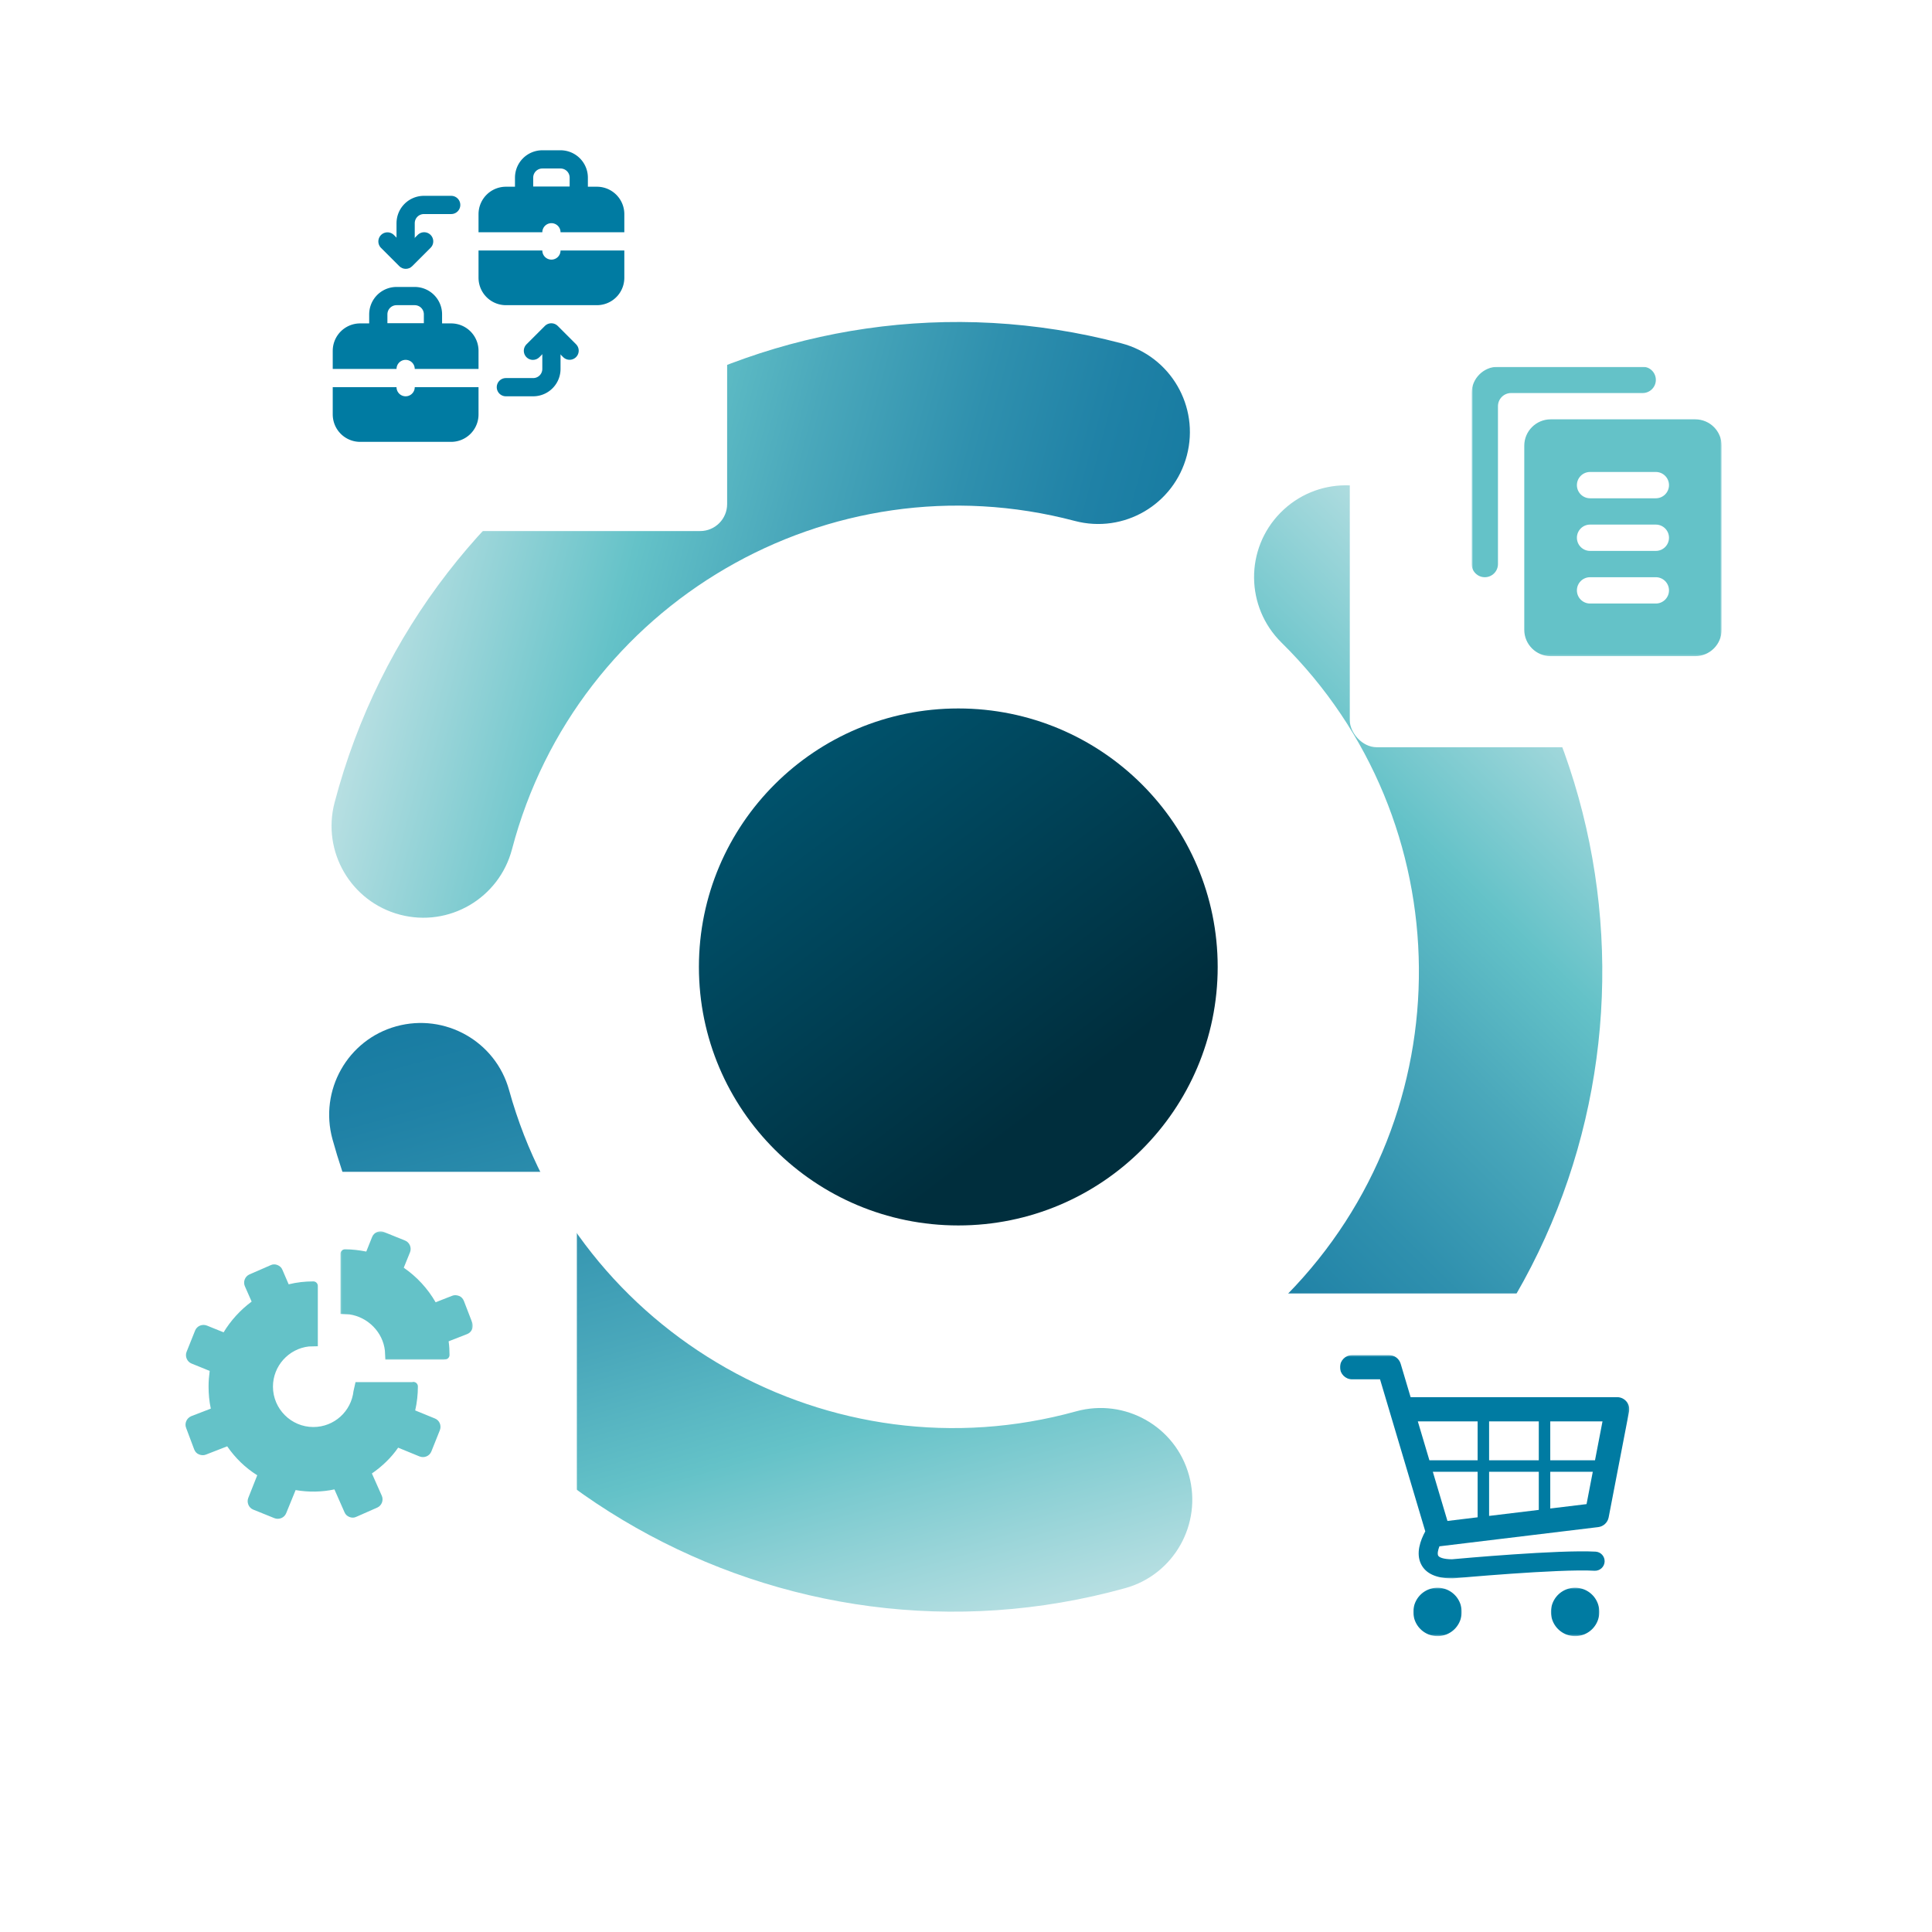 <svg width="1080" height="1080" viewBox="0 0 1080 1080" fill="none" xmlns="http://www.w3.org/2000/svg">
<rect width="1080" height="1080" fill="white"/>
<path d="M792.548 795.734C772.654 815.944 740.235 816.239 720.046 796.324C699.858 776.408 699.563 743.953 719.457 723.743C818.926 622.395 817.599 458.941 716.362 359.217C696.174 339.301 695.879 306.847 715.773 286.636C735.666 266.426 768.086 266.131 788.274 286.046C929.741 425.454 931.804 653.965 792.548 795.734Z" fill="url(#paint0_linear_183_1686)"/>
<path d="M185.861 636.852C178.346 609.56 194.261 581.236 221.523 573.712C248.784 566.189 277.078 582.121 284.593 609.413C322.465 746.313 464.669 826.86 601.568 788.946C628.83 781.423 657.123 797.355 664.638 824.647C672.154 851.938 656.239 880.262 628.977 887.786C437.702 940.894 238.911 828.335 185.861 636.852Z" fill="url(#paint1_linear_183_1686)"/>
<path d="M626.913 191.927C654.323 199.156 670.68 227.185 663.459 254.624C656.238 282.063 628.24 298.438 600.831 291.21C463.49 254.919 322.317 337.236 286.214 474.726C278.993 502.166 250.995 518.54 223.585 511.312C196.176 504.083 179.819 476.054 187.04 448.615C237.585 256.394 434.902 141.327 626.913 191.927Z" fill="url(#paint2_linear_183_1686)"/>
<path d="M535.696 685.032C615.777 685.032 680.696 620.337 680.696 540.532C680.696 460.727 615.777 396.032 535.696 396.032C455.615 396.032 390.696 460.727 390.696 540.532C390.696 620.337 455.615 685.032 535.696 685.032Z" fill="url(#paint3_linear_183_1686)"/>
<g filter="url(#filter0_d_183_1686)">
<rect x="130" y="44" width="276.472" height="243.818" rx="15.071" fill="white"/>
</g>
<g filter="url(#filter1_d_183_1686)">
<rect x="754.542" y="164.85" width="276.472" height="243.818" rx="15.071" fill="white"/>
</g>
<g filter="url(#filter2_d_183_1686)">
<rect x="46" y="646" width="276.472" height="243.818" rx="15.071" fill="white"/>
</g>
<g filter="url(#filter3_d_183_1686)">
<rect x="692" y="714" width="276.472" height="243.818" rx="15.071" fill="white"/>
</g>
<g clip-path="url(#clip0_183_1686)">
<path d="M104.047 798.216L108.563 810.258C109.064 811.512 109.941 812.515 111.196 813.017C112.45 813.519 113.83 813.644 115.084 813.142L126.999 808.502C131.513 815.023 137.157 820.543 143.804 824.682L138.788 837.35C137.784 839.859 139.038 842.869 141.547 843.873L153.336 848.639C153.963 848.89 154.59 849.015 155.217 849.015C155.844 849.015 156.597 848.89 157.224 848.639C158.478 848.137 159.481 847.134 159.983 845.879L165.25 832.96C172.399 834.214 179.924 834.089 186.947 832.584L192.591 845.377C193.093 846.632 194.096 847.51 195.35 848.012C196.605 848.513 197.984 848.513 199.238 847.886L210.902 842.744C213.41 841.615 214.539 838.605 213.41 836.096L207.892 823.678C213.535 819.79 218.677 814.898 222.566 809.254L234.48 814.146C235.734 814.648 237.114 814.648 238.368 814.146C239.622 813.644 240.626 812.641 241.127 811.386L245.893 799.47C246.896 796.837 245.642 793.952 243.134 792.948L232.097 788.433C233.101 784.043 233.602 779.527 233.602 775.012C233.602 773.632 232.474 772.503 231.094 772.503C230.843 772.503 230.717 772.503 230.467 772.629C230.342 772.629 230.342 772.629 230.216 772.629H198.737L197.608 777.646C196.353 788.934 186.822 797.715 175.158 797.715C162.742 797.715 152.584 787.555 152.584 775.138C152.584 763.598 161.363 753.94 172.65 752.685L177.667 752.56V718.82C177.667 717.44 176.538 716.311 175.158 716.311C170.518 716.311 165.877 716.813 161.363 717.941L157.851 709.789C157.349 708.534 156.346 707.656 155.092 707.155C153.838 706.653 152.458 706.653 151.204 707.281L139.415 712.423C136.906 713.552 135.777 716.562 136.906 719.07L140.669 727.6C134.398 732.241 129.005 738.136 124.991 744.784L115.711 741.02C114.457 740.519 113.077 740.519 111.823 741.02C110.569 741.523 109.566 742.526 109.064 743.78L104.298 755.696C103.295 758.205 104.549 761.215 107.057 762.218L117.216 766.357C116.84 769.242 116.589 772.127 116.589 775.012C116.589 779.151 116.965 783.416 117.843 787.43L106.806 791.694C104.298 792.823 103.044 795.708 104.047 798.216Z" fill="#64C2C8"/>
<mask id="mask0_183_1686" style="mask-type:luminance" maskUnits="userSpaceOnUse" x="190" y="688" width="75" height="73">
<path d="M190.2 688.215H264.4V760.2H190.2V688.215Z" fill="white"/>
</mask>
<g mask="url(#mask0_183_1686)">
<path d="M215.166 755.069L215.416 760.086H247.899C248.15 760.086 248.276 760.086 248.526 759.96C248.652 759.96 248.652 759.96 248.777 759.96C250.157 759.96 251.286 758.831 251.286 757.452C251.286 754.943 251.16 752.309 250.784 749.801L261.068 745.787C263.702 744.784 264.956 741.899 263.953 739.265L259.312 727.224C258.811 725.969 257.933 724.966 256.679 724.464C255.424 723.963 254.045 723.837 252.791 724.338L243.51 727.976C239.12 720.325 232.975 713.677 225.701 708.66L229.212 700.006C230.216 697.497 228.962 694.487 226.453 693.483L214.664 688.717C213.41 688.215 212.03 688.215 210.776 688.717C209.522 689.219 208.519 690.222 208.017 691.476L204.756 699.629C200.869 698.877 196.855 698.375 192.842 698.375C191.462 698.375 190.333 699.504 190.333 700.884V734.499L195.35 734.749C205.634 736.255 214.037 744.658 215.166 755.069Z" fill="#64C2C8"/>
</g>
</g>
<g clip-path="url(#clip1_183_1686)">
<mask id="mask1_183_1686" style="mask-type:luminance" maskUnits="userSpaceOnUse" x="749" y="757" width="162" height="126">
<path d="M749 757.504H910.8V882.4H749V757.504Z" fill="white"/>
</mask>
<g mask="url(#mask1_183_1686)">
<path d="M909.221 783.482C907.937 781.925 906.024 781.022 904.003 781.022H788.54L782.983 762.346C782.128 759.475 779.491 757.507 776.497 757.507H755.838C752.101 757.507 749.07 760.539 749.07 764.278C749.07 768.017 752.101 771.047 755.838 771.047H771.449L796.741 856.032C794 861.06 791.399 868.26 794.348 874.289C796.959 879.628 802.857 882.336 811.878 882.336C812.041 882.336 812.205 882.33 812.368 882.314C812.955 882.26 871.255 876.913 891.357 878.052C894.288 878.209 896.827 875.964 896.993 873.017C897.16 870.07 894.905 867.545 891.959 867.382C871.55 866.229 816.437 871.207 811.641 871.647C806.695 871.614 804.405 870.526 803.947 869.595C803.437 868.557 803.8 866.596 804.658 864.376C804.802 864.368 804.944 864.367 805.091 864.349L893.417 853.66C896.337 853.306 898.694 851.107 899.249 848.221L910.648 789.076C911.03 787.09 910.507 785.039 909.221 783.482ZM860.195 816.321H832.415V794.562H860.195V816.321ZM800.955 822.735H826.004V848.179L809.134 850.222L800.955 822.735ZM832.415 822.735H860.195V844.042L832.415 847.403V822.735ZM891.616 816.321H866.606V794.562H895.809L891.616 816.321ZM826.004 794.562V816.321H799.046L792.57 794.562H826.004ZM866.606 843.265V822.735H890.379L886.895 840.809L866.606 843.265Z" fill="#007BA2"/>
</g>
<mask id="mask2_183_1686" style="mask-type:luminance" maskUnits="userSpaceOnUse" x="790" y="887" width="28" height="28">
<path d="M790 887.4H817.2V914.554H790V887.4Z" fill="white"/>
</mask>
<g mask="url(#mask2_183_1686)">
<path d="M817.099 901.081C817.099 901.302 817.094 901.523 817.083 901.745C817.072 901.966 817.055 902.187 817.034 902.407C817.012 902.627 816.985 902.847 816.953 903.066C816.92 903.284 816.883 903.503 816.839 903.72C816.796 903.937 816.748 904.153 816.694 904.368C816.641 904.582 816.581 904.796 816.517 905.008C816.453 905.22 816.384 905.43 816.309 905.638C816.234 905.846 816.155 906.053 816.07 906.257C815.985 906.462 815.895 906.664 815.801 906.864C815.706 907.064 815.607 907.263 815.502 907.457C815.398 907.652 815.289 907.845 815.176 908.035C815.062 908.225 814.944 908.412 814.82 908.596C814.698 908.78 814.57 908.961 814.438 909.139C814.306 909.316 814.17 909.491 814.03 909.663C813.89 909.834 813.745 910.001 813.597 910.165C813.448 910.329 813.295 910.489 813.139 910.646C812.982 910.802 812.822 910.955 812.658 911.103C812.494 911.252 812.326 911.397 812.155 911.538C811.984 911.677 811.81 911.814 811.633 911.945C811.455 912.077 811.274 912.205 811.09 912.328C810.906 912.451 810.719 912.57 810.529 912.683C810.339 912.797 810.147 912.906 809.951 913.01C809.756 913.115 809.558 913.214 809.358 913.309C809.158 913.403 808.956 913.493 808.752 913.578C808.548 913.663 808.341 913.742 808.133 913.817C807.925 913.891 807.715 913.961 807.503 914.025C807.291 914.089 807.078 914.148 806.863 914.202C806.648 914.256 806.433 914.305 806.216 914.348C805.998 914.391 805.78 914.429 805.562 914.461C805.343 914.494 805.123 914.521 804.903 914.542C804.683 914.564 804.462 914.58 804.241 914.591C804.02 914.602 803.799 914.608 803.578 914.608C803.356 914.608 803.135 914.602 802.914 914.591C802.693 914.58 802.473 914.564 802.252 914.542C802.032 914.521 801.812 914.494 801.594 914.461C801.375 914.429 801.157 914.391 800.94 914.348C800.723 914.305 800.507 914.256 800.292 914.202C800.077 914.148 799.864 914.089 799.652 914.025C799.441 913.961 799.23 913.891 799.023 913.817C798.814 913.742 798.608 913.663 798.403 913.578C798.198 913.493 797.997 913.403 797.797 913.309C797.597 913.214 797.399 913.115 797.204 913.01C797.008 912.906 796.816 912.797 796.626 912.683C796.437 912.57 796.249 912.451 796.066 912.328C795.881 912.205 795.701 912.077 795.523 911.945C795.345 911.814 795.171 911.677 795 911.538C794.829 911.397 794.661 911.252 794.497 911.103C794.333 910.955 794.173 910.802 794.016 910.646C793.86 910.489 793.708 910.329 793.558 910.165C793.41 910.001 793.266 909.834 793.126 909.663C792.985 909.491 792.849 909.316 792.717 909.139C792.585 908.961 792.458 908.78 792.335 908.596C792.212 908.412 792.094 908.225 791.98 908.035C791.866 907.845 791.757 907.652 791.653 907.457C791.548 907.263 791.449 907.064 791.355 906.864C791.26 906.664 791.17 906.462 791.085 906.257C791.001 906.053 790.921 905.846 790.847 905.638C790.772 905.43 790.702 905.22 790.638 905.008C790.574 904.796 790.515 904.582 790.462 904.368C790.408 904.153 790.359 903.937 790.316 903.72C790.273 903.503 790.235 903.284 790.202 903.066C790.17 902.847 790.143 902.627 790.121 902.407C790.1 902.187 790.083 901.966 790.073 901.745C790.062 901.523 790.056 901.302 790.056 901.081C790.056 900.859 790.062 900.638 790.073 900.417C790.083 900.196 790.1 899.976 790.121 899.755C790.143 899.535 790.17 899.315 790.202 899.096C790.235 898.877 790.273 898.659 790.316 898.442C790.359 898.225 790.408 898.009 790.462 897.795C790.515 897.58 790.574 897.366 790.638 897.155C790.702 896.943 790.772 896.733 790.847 896.524C790.921 896.316 791.001 896.109 791.085 895.905C791.17 895.7 791.26 895.498 791.355 895.298C791.449 895.098 791.548 894.9 791.653 894.705C791.757 894.509 791.866 894.317 791.98 894.127C792.094 893.937 792.212 893.75 792.335 893.566C792.458 893.382 792.585 893.201 792.717 893.023C792.849 892.845 792.985 892.671 793.126 892.5C793.266 892.329 793.41 892.161 793.558 891.997C793.708 891.833 793.86 891.673 794.016 891.516C794.173 891.359 794.333 891.207 794.497 891.059C794.661 890.91 794.829 890.766 795 890.625C795.171 890.484 795.345 890.348 795.523 890.216C795.701 890.084 795.881 889.957 796.066 889.834C796.249 889.711 796.437 889.593 796.626 889.479C796.816 889.365 797.008 889.256 797.204 889.152C797.399 889.047 797.597 888.948 797.797 888.853C797.997 888.759 798.199 888.669 798.403 888.584C798.608 888.499 798.814 888.42 799.023 888.345C799.23 888.27 799.441 888.201 799.652 888.137C799.864 888.073 800.077 888.013 800.292 887.96C800.507 887.906 800.723 887.858 800.94 887.814C801.157 887.771 801.375 887.734 801.594 887.701C801.812 887.668 802.032 887.641 802.252 887.62C802.473 887.598 802.693 887.581 802.914 887.571C803.135 887.56 803.356 887.555 803.578 887.555C803.799 887.555 804.02 887.56 804.241 887.571C804.462 887.581 804.683 887.598 804.903 887.62C805.123 887.641 805.343 887.668 805.562 887.701C805.78 887.734 805.998 887.771 806.216 887.814C806.433 887.858 806.648 887.906 806.863 887.96C807.078 888.013 807.291 888.073 807.503 888.137C807.715 888.201 807.925 888.27 808.133 888.345C808.341 888.42 808.548 888.499 808.752 888.584C808.957 888.669 809.158 888.759 809.358 888.853C809.558 888.948 809.756 889.047 809.951 889.152C810.147 889.256 810.339 889.365 810.529 889.479C810.719 889.593 810.906 889.711 811.09 889.834C811.274 889.957 811.455 890.084 811.633 890.216C811.81 890.348 811.984 890.484 812.155 890.625C812.326 890.766 812.494 890.91 812.658 891.059C812.822 891.207 812.982 891.359 813.139 891.516C813.295 891.673 813.448 891.833 813.597 891.997C813.745 892.161 813.89 892.329 814.03 892.5C814.17 892.671 814.306 892.845 814.438 893.023C814.57 893.201 814.698 893.382 814.82 893.566C814.944 893.75 815.062 893.937 815.176 894.127C815.289 894.317 815.398 894.509 815.502 894.705C815.607 894.9 815.706 895.098 815.801 895.298C815.895 895.498 815.985 895.7 816.07 895.905C816.155 896.109 816.234 896.316 816.309 896.524C816.384 896.733 816.453 896.943 816.517 897.155C816.581 897.366 816.641 897.58 816.694 897.795C816.748 898.009 816.796 898.225 816.839 898.442C816.883 898.659 816.92 898.877 816.953 899.096C816.985 899.315 817.012 899.535 817.034 899.755C817.055 899.976 817.072 900.196 817.083 900.417C817.094 900.638 817.099 900.859 817.099 901.081Z" fill="#007BA2"/>
</g>
<mask id="mask3_183_1686" style="mask-type:luminance" maskUnits="userSpaceOnUse" x="866" y="887" width="29" height="28">
<path d="M866.8 887.4H894.2V914.554H866.8V887.4Z" fill="white"/>
</mask>
<g mask="url(#mask3_183_1686)">
<path d="M894.029 901.081C894.029 901.302 894.024 901.523 894.013 901.745C894.003 901.966 893.986 902.187 893.964 902.407C893.943 902.627 893.916 902.847 893.883 903.066C893.85 903.284 893.813 903.503 893.77 903.72C893.726 903.937 893.678 904.153 893.625 904.368C893.571 904.582 893.511 904.796 893.447 905.008C893.383 905.22 893.314 905.43 893.239 905.638C893.164 905.846 893.085 906.053 893 906.257C892.915 906.462 892.826 906.664 892.732 906.864C892.637 907.064 892.537 907.263 892.433 907.457C892.329 907.652 892.22 907.845 892.106 908.035C891.992 908.225 891.874 908.412 891.75 908.596C891.628 908.78 891.5 908.961 891.368 909.139C891.237 909.316 891.1 909.491 890.961 909.663C890.82 909.834 890.675 910.001 890.527 910.165C890.379 910.329 890.225 910.489 890.069 910.646C889.913 910.802 889.753 910.955 889.589 911.103C889.425 911.252 889.257 911.397 889.086 911.538C888.915 911.677 888.74 911.814 888.563 911.945C888.385 912.077 888.204 912.205 888.02 912.328C887.836 912.451 887.65 912.57 887.46 912.683C887.27 912.797 887.077 912.906 886.882 913.01C886.687 913.115 886.489 913.214 886.289 913.309C886.089 913.403 885.887 913.493 885.682 913.578C885.478 913.663 885.271 913.742 885.064 913.817C884.855 913.891 884.645 913.961 884.433 914.025C884.221 914.089 884.008 914.148 883.793 914.202C883.579 914.256 883.363 914.305 883.146 914.348C882.929 914.391 882.711 914.429 882.492 914.461C882.273 914.494 882.054 914.521 881.833 914.542C881.613 914.564 881.393 914.58 881.171 914.591C880.95 914.602 880.729 914.608 880.508 914.608C880.287 914.608 880.065 914.602 879.845 914.591C879.624 914.58 879.403 914.564 879.182 914.542C878.962 914.521 878.743 914.494 878.524 914.461C878.305 914.429 878.087 914.391 877.87 914.348C877.653 914.305 877.437 914.256 877.222 914.202C877.008 914.148 876.795 914.089 876.583 914.025C876.371 913.961 876.161 913.891 875.953 913.817C875.744 913.742 875.538 913.663 875.333 913.578C875.129 913.493 874.927 913.403 874.727 913.309C874.527 913.214 874.329 913.115 874.134 913.01C873.939 912.906 873.746 912.797 873.557 912.683C873.367 912.57 873.18 912.451 872.996 912.328C872.812 912.205 872.631 912.077 872.454 911.945C872.275 911.814 872.101 911.677 871.93 911.538C871.759 911.397 871.592 911.252 871.428 911.103C871.264 910.955 871.104 910.802 870.946 910.646C870.79 910.489 870.638 910.329 870.489 910.165C870.341 910.001 870.196 909.834 870.056 909.663C869.915 909.491 869.779 909.316 869.647 909.139C869.515 908.961 869.388 908.78 869.265 908.596C869.143 908.412 869.024 908.225 868.911 908.035C868.796 907.845 868.687 907.652 868.583 907.457C868.479 907.263 868.379 907.064 868.285 906.864C868.19 906.664 868.1 906.462 868.016 906.257C867.931 906.053 867.851 905.846 867.777 905.638C867.703 905.43 867.633 905.22 867.568 905.008C867.504 904.796 867.446 904.582 867.392 904.368C867.338 904.153 867.289 903.937 867.246 903.72C867.204 903.503 867.165 903.284 867.133 903.066C867.1 902.847 867.073 902.627 867.052 902.407C867.03 902.187 867.014 901.966 867.003 901.745C866.992 901.523 866.986 901.302 866.986 901.081C866.986 900.859 866.992 900.638 867.003 900.417C867.014 900.196 867.03 899.976 867.052 899.755C867.073 899.535 867.1 899.315 867.133 899.096C867.165 898.877 867.204 898.659 867.246 898.442C867.289 898.225 867.338 898.009 867.392 897.795C867.446 897.58 867.504 897.366 867.568 897.155C867.633 896.943 867.703 896.733 867.777 896.524C867.851 896.316 867.931 896.109 868.016 895.905C868.1 895.7 868.19 895.498 868.285 895.298C868.379 895.098 868.479 894.9 868.583 894.705C868.687 894.509 868.796 894.317 868.911 894.127C869.024 893.937 869.143 893.75 869.265 893.566C869.388 893.382 869.515 893.201 869.647 893.023C869.779 892.845 869.915 892.671 870.056 892.5C870.196 892.329 870.341 892.161 870.489 891.997C870.638 891.833 870.79 891.673 870.946 891.516C871.104 891.359 871.264 891.207 871.428 891.059C871.592 890.91 871.759 890.766 871.93 890.625C872.101 890.484 872.275 890.348 872.454 890.216C872.631 890.084 872.812 889.957 872.996 889.834C873.18 889.711 873.367 889.593 873.557 889.479C873.746 889.365 873.939 889.256 874.134 889.152C874.329 889.047 874.527 888.948 874.727 888.853C874.927 888.759 875.129 888.669 875.333 888.584C875.538 888.499 875.744 888.42 875.953 888.345C876.161 888.27 876.371 888.201 876.583 888.137C876.795 888.073 877.008 888.013 877.222 887.96C877.437 887.906 877.653 887.858 877.87 887.814C878.087 887.771 878.305 887.734 878.524 887.701C878.743 887.668 878.962 887.641 879.182 887.62C879.403 887.598 879.624 887.581 879.845 887.571C880.065 887.56 880.287 887.555 880.508 887.555C880.729 887.555 880.95 887.56 881.171 887.571C881.393 887.581 881.613 887.598 881.833 887.62C882.054 887.641 882.273 887.668 882.492 887.701C882.711 887.734 882.929 887.771 883.146 887.814C883.363 887.858 883.579 887.906 883.793 887.96C884.008 888.013 884.221 888.073 884.433 888.137C884.645 888.201 884.855 888.27 885.063 888.345C885.271 888.42 885.478 888.499 885.682 888.584C885.887 888.669 886.089 888.759 886.289 888.853C886.489 888.948 886.687 889.047 886.882 889.152C887.077 889.256 887.27 889.365 887.46 889.479C887.65 889.593 887.836 889.711 888.02 889.834C888.204 889.957 888.385 890.084 888.563 890.216C888.74 890.348 888.915 890.484 889.086 890.625C889.257 890.766 889.425 890.91 889.589 891.059C889.753 891.207 889.913 891.359 890.069 891.516C890.225 891.673 890.379 891.833 890.527 891.997C890.675 892.161 890.82 892.329 890.961 892.5C891.1 892.671 891.237 892.845 891.368 893.023C891.5 893.201 891.628 893.382 891.75 893.566C891.874 893.75 891.992 893.937 892.106 894.127C892.22 894.317 892.329 894.509 892.433 894.705C892.537 894.9 892.637 895.098 892.732 895.298C892.826 895.498 892.915 895.7 893 895.905C893.085 896.109 893.164 896.316 893.239 896.524C893.314 896.733 893.383 896.943 893.447 897.155C893.511 897.366 893.571 897.58 893.625 897.795C893.678 898.009 893.726 898.225 893.77 898.442C893.813 898.659 893.85 898.877 893.883 899.096C893.916 899.315 893.943 899.535 893.964 899.755C893.986 899.976 894.003 900.196 894.013 900.417C894.024 900.638 894.029 900.859 894.029 901.081Z" fill="#007BA2"/>
</g>
</g>
<g clip-path="url(#clip2_183_1686)">
<mask id="mask4_183_1686" style="mask-type:luminance" maskUnits="userSpaceOnUse" x="822" y="205" width="141" height="162">
<path d="M822.65 205H962.408V366.793H822.65V205Z" fill="white"/>
</mask>
<g mask="url(#mask4_183_1686)">
<path d="M837.37 205C829.279 205 822.661 211.619 822.661 219.708V315.313C822.661 319.373 825.955 322.667 830.015 322.667C834.074 322.667 837.37 319.373 837.37 315.313V227.063C837.37 223.003 840.665 219.708 844.724 219.708H918.271C922.33 219.708 925.625 216.414 925.625 212.354C925.625 208.294 922.33 205 918.271 205H837.37ZM866.788 234.417C858.698 234.417 852.079 241.036 852.079 249.125V352.084C852.079 360.174 858.698 366.793 866.788 366.793H947.689C955.779 366.793 962.398 360.174 962.398 352.084V249.125C962.398 240.999 955.816 234.417 947.689 234.417H866.788ZM888.852 263.834H925.625C929.685 263.834 932.98 267.128 932.98 271.188C932.98 275.247 929.685 278.542 925.625 278.542H888.852C884.793 278.542 881.497 275.247 881.497 271.188C881.497 267.128 884.793 263.834 888.852 263.834ZM888.852 293.251H925.625C929.685 293.251 932.98 296.545 932.98 300.605C932.98 304.665 929.685 307.959 925.625 307.959H888.852C884.793 307.959 881.497 304.665 881.497 300.605C881.497 296.545 884.793 293.251 888.852 293.251ZM888.852 322.667H925.625C929.685 322.667 932.98 325.962 932.98 330.022C932.98 334.081 929.685 337.375 925.625 337.375H888.852C884.793 337.375 881.497 334.081 881.497 330.022C881.497 325.962 884.793 322.667 888.852 322.667Z" fill="#64C2C8"/>
</g>
</g>
<g clip-path="url(#clip3_183_1686)">
<path d="M349 140.031V155.312C348.999 155.562 348.992 155.812 348.98 156.062C348.966 156.312 348.947 156.56 348.922 156.809C348.897 157.058 348.866 157.305 348.829 157.553C348.792 157.8 348.748 158.046 348.699 158.291C348.649 158.535 348.594 158.779 348.533 159.021C348.472 159.264 348.405 159.505 348.332 159.744C348.259 159.983 348.18 160.219 348.096 160.455C348.011 160.69 347.921 160.923 347.825 161.154C347.729 161.384 347.628 161.612 347.52 161.838C347.413 162.064 347.301 162.287 347.183 162.507C347.065 162.728 346.941 162.944 346.812 163.159C346.683 163.373 346.55 163.584 346.411 163.792C346.272 163.999 346.128 164.204 345.979 164.404C345.83 164.605 345.676 164.802 345.518 164.995C345.359 165.188 345.196 165.377 345.028 165.562C344.86 165.748 344.688 165.928 344.512 166.105C344.335 166.281 344.154 166.454 343.968 166.622C343.784 166.79 343.594 166.953 343.401 167.111C343.208 167.27 343.011 167.424 342.81 167.573C342.61 167.721 342.406 167.866 342.198 168.004C341.991 168.144 341.779 168.277 341.565 168.406C341.351 168.535 341.134 168.658 340.914 168.776C340.694 168.894 340.47 169.007 340.245 169.114C340.018 169.221 339.79 169.323 339.56 169.419C339.329 169.514 339.096 169.605 338.861 169.69C338.625 169.774 338.389 169.852 338.15 169.926C337.911 169.999 337.67 170.066 337.427 170.127C337.185 170.188 336.942 170.243 336.697 170.293C336.452 170.342 336.206 170.385 335.959 170.422C335.711 170.46 335.464 170.491 335.215 170.516C334.966 170.541 334.718 170.56 334.468 170.573C334.219 170.586 333.969 170.593 333.719 170.594H282.781C282.531 170.593 282.281 170.586 282.032 170.573C281.782 170.56 281.534 170.541 281.285 170.516C281.036 170.491 280.789 170.46 280.541 170.422C280.294 170.385 280.048 170.342 279.803 170.293C279.558 170.243 279.315 170.188 279.073 170.127C278.83 170.066 278.589 169.999 278.35 169.926C278.111 169.852 277.875 169.774 277.639 169.69C277.404 169.605 277.171 169.514 276.94 169.419C276.71 169.323 276.482 169.221 276.255 169.114C276.03 169.007 275.807 168.894 275.586 168.776C275.366 168.658 275.149 168.535 274.935 168.406C274.721 168.277 274.509 168.144 274.302 168.004C274.094 167.865 273.89 167.721 273.69 167.573C273.489 167.424 273.292 167.27 273.099 167.111C272.906 166.953 272.716 166.789 272.532 166.622C272.346 166.454 272.165 166.281 271.988 166.104C271.812 165.928 271.64 165.748 271.472 165.562C271.305 165.377 271.141 165.188 270.982 164.995C270.824 164.802 270.67 164.605 270.521 164.404C270.372 164.204 270.228 163.999 270.089 163.792C269.95 163.584 269.817 163.373 269.688 163.159C269.559 162.944 269.435 162.728 269.317 162.507C269.199 162.287 269.087 162.064 268.98 161.838C268.872 161.612 268.771 161.384 268.675 161.154C268.579 160.923 268.489 160.69 268.404 160.455C268.32 160.219 268.241 159.983 268.168 159.744C268.095 159.505 268.028 159.264 267.967 159.021C267.906 158.779 267.851 158.535 267.801 158.291C267.752 158.046 267.708 157.8 267.671 157.553C267.634 157.305 267.603 157.058 267.578 156.809C267.553 156.56 267.534 156.312 267.52 156.062C267.508 155.812 267.501 155.562 267.5 155.312V140.031H303.156C303.156 140.198 303.164 140.365 303.181 140.53C303.197 140.696 303.221 140.861 303.254 141.025C303.287 141.188 303.327 141.35 303.376 141.51C303.424 141.669 303.48 141.827 303.544 141.981C303.607 142.135 303.679 142.285 303.758 142.433C303.836 142.58 303.922 142.723 304.015 142.861C304.107 143 304.206 143.134 304.313 143.263C304.419 143.392 304.53 143.515 304.648 143.633C304.766 143.751 304.89 143.863 305.018 143.969C305.147 144.075 305.281 144.174 305.42 144.267C305.558 144.359 305.702 144.445 305.849 144.524C305.996 144.602 306.146 144.674 306.301 144.737C306.455 144.801 306.612 144.857 306.771 144.906C306.931 144.954 307.093 144.995 307.256 145.027C307.42 145.06 307.585 145.084 307.751 145.101C307.917 145.117 308.083 145.125 308.25 145.125C308.417 145.125 308.583 145.117 308.749 145.101C308.915 145.084 309.08 145.06 309.244 145.027C309.407 144.995 309.569 144.954 309.729 144.906C309.888 144.857 310.045 144.801 310.199 144.737C310.354 144.674 310.504 144.602 310.651 144.524C310.798 144.445 310.942 144.359 311.08 144.267C311.219 144.174 311.353 144.075 311.482 143.969C311.61 143.863 311.734 143.751 311.852 143.633C311.97 143.515 312.081 143.392 312.187 143.263C312.294 143.134 312.393 143 312.485 142.861C312.578 142.723 312.664 142.58 312.742 142.433C312.821 142.285 312.892 142.135 312.956 141.981C313.02 141.827 313.076 141.669 313.124 141.51C313.173 141.35 313.213 141.188 313.245 141.025C313.279 140.861 313.303 140.696 313.319 140.53C313.336 140.365 313.344 140.198 313.344 140.031H349Z" fill="#007BA2"/>
<path d="M349 119.656V129.844H313.344C313.344 129.677 313.336 129.51 313.319 129.345C313.303 129.179 313.279 129.014 313.245 128.85C313.213 128.687 313.173 128.525 313.124 128.365C313.076 128.206 313.02 128.048 312.956 127.894C312.892 127.74 312.821 127.59 312.742 127.442C312.664 127.295 312.578 127.152 312.485 127.014C312.393 126.875 312.294 126.741 312.187 126.612C312.081 126.483 311.97 126.36 311.852 126.242C311.734 126.124 311.61 126.012 311.482 125.906C311.353 125.8 311.219 125.701 311.08 125.608C310.942 125.516 310.798 125.43 310.651 125.351C310.504 125.273 310.354 125.201 310.199 125.138C310.045 125.074 309.888 125.018 309.729 124.969C309.569 124.921 309.407 124.88 309.244 124.848C309.08 124.815 308.915 124.791 308.749 124.774C308.583 124.758 308.417 124.75 308.25 124.75C308.083 124.75 307.917 124.758 307.751 124.774C307.585 124.791 307.42 124.815 307.256 124.848C307.093 124.88 306.931 124.921 306.771 124.969C306.612 125.018 306.455 125.074 306.301 125.138C306.146 125.201 305.996 125.273 305.849 125.351C305.702 125.43 305.558 125.516 305.42 125.608C305.281 125.701 305.147 125.8 305.018 125.906C304.89 126.012 304.766 126.124 304.648 126.242C304.53 126.36 304.419 126.483 304.313 126.612C304.206 126.741 304.107 126.875 304.015 127.014C303.922 127.152 303.836 127.295 303.758 127.442C303.679 127.59 303.607 127.74 303.544 127.894C303.48 128.048 303.424 128.206 303.376 128.365C303.327 128.525 303.287 128.687 303.254 128.85C303.221 129.014 303.197 129.179 303.181 129.345C303.164 129.51 303.156 129.677 303.156 129.844H267.5V119.656C267.501 119.406 267.508 119.156 267.52 118.907C267.534 118.657 267.553 118.409 267.578 118.16C267.603 117.911 267.634 117.664 267.671 117.416C267.708 117.169 267.752 116.923 267.801 116.678C267.851 116.433 267.906 116.19 267.967 115.948C268.028 115.705 268.095 115.464 268.168 115.225C268.241 114.986 268.32 114.75 268.405 114.514C268.489 114.279 268.579 114.046 268.675 113.815C268.771 113.585 268.872 113.357 268.98 113.13C269.087 112.905 269.199 112.682 269.317 112.461C269.435 112.241 269.559 112.024 269.688 111.81C269.817 111.596 269.95 111.384 270.089 111.177C270.228 110.969 270.372 110.765 270.521 110.565C270.67 110.364 270.824 110.167 270.982 109.974C271.141 109.781 271.305 109.591 271.472 109.407C271.64 109.221 271.812 109.04 271.989 108.864C272.165 108.687 272.346 108.515 272.532 108.347C272.716 108.18 272.906 108.016 273.099 107.857C273.292 107.699 273.489 107.545 273.69 107.396C273.89 107.247 274.094 107.103 274.302 106.964C274.509 106.825 274.721 106.692 274.935 106.563C275.149 106.434 275.366 106.31 275.586 106.192C275.807 106.074 276.03 105.962 276.255 105.855C276.482 105.747 276.71 105.646 276.94 105.55C277.171 105.454 277.404 105.364 277.639 105.279C277.875 105.195 278.111 105.116 278.35 105.043C278.589 104.97 278.83 104.903 279.073 104.842C279.315 104.781 279.558 104.726 279.803 104.676C280.048 104.627 280.294 104.583 280.541 104.546C280.789 104.509 281.036 104.478 281.285 104.453C281.534 104.428 281.782 104.409 282.032 104.395C282.281 104.383 282.531 104.376 282.781 104.375H333.719C333.969 104.376 334.219 104.383 334.468 104.395C334.718 104.409 334.966 104.428 335.215 104.453C335.464 104.478 335.711 104.509 335.959 104.546C336.206 104.583 336.452 104.627 336.697 104.676C336.942 104.726 337.185 104.781 337.427 104.842C337.67 104.903 337.911 104.97 338.15 105.043C338.389 105.116 338.625 105.195 338.861 105.279C339.096 105.364 339.329 105.454 339.56 105.55C339.79 105.646 340.018 105.747 340.245 105.854C340.47 105.962 340.694 106.074 340.914 106.192C341.134 106.31 341.351 106.434 341.565 106.563C341.779 106.692 341.991 106.825 342.198 106.964C342.406 107.103 342.61 107.247 342.81 107.396C343.011 107.545 343.208 107.699 343.401 107.857C343.594 108.016 343.784 108.179 343.968 108.347C344.154 108.515 344.335 108.687 344.512 108.863C344.688 109.04 344.86 109.221 345.028 109.407C345.196 109.591 345.359 109.781 345.518 109.974C345.676 110.167 345.83 110.364 345.979 110.565C346.128 110.765 346.272 110.969 346.411 111.177C346.55 111.384 346.683 111.596 346.812 111.81C346.941 112.024 347.065 112.241 347.183 112.461C347.301 112.681 347.413 112.905 347.52 113.13C347.628 113.357 347.729 113.585 347.825 113.815C347.921 114.046 348.011 114.279 348.096 114.514C348.18 114.75 348.259 114.986 348.332 115.225C348.405 115.464 348.472 115.705 348.533 115.948C348.594 116.19 348.649 116.433 348.699 116.678C348.748 116.923 348.792 117.169 348.829 117.416C348.866 117.664 348.897 117.911 348.922 118.16C348.947 118.409 348.966 118.657 348.98 118.907C348.992 119.156 348.999 119.406 349 119.656Z" fill="#007BA2"/>
<path d="M323.531 114.562H292.969C292.802 114.562 292.635 114.555 292.47 114.538C292.304 114.522 292.139 114.497 291.975 114.464C291.812 114.432 291.65 114.392 291.49 114.343C291.331 114.294 291.173 114.239 291.019 114.175C290.865 114.111 290.715 114.04 290.567 113.961C290.42 113.883 290.277 113.797 290.139 113.704C290 113.611 289.866 113.512 289.737 113.406C289.608 113.3 289.485 113.188 289.367 113.071C289.249 112.953 289.137 112.829 289.031 112.7C288.925 112.571 288.826 112.438 288.733 112.299C288.641 112.16 288.555 112.017 288.476 111.87C288.398 111.722 288.326 111.572 288.263 111.418C288.199 111.264 288.143 111.107 288.094 110.947C288.046 110.788 288.005 110.626 287.972 110.462C287.94 110.299 287.916 110.134 287.899 109.968C287.883 109.802 287.875 109.635 287.875 109.469V99.281C287.875 99.031 287.881 98.781 287.894 98.531C287.906 98.282 287.925 98.033 287.95 97.784C287.975 97.535 288.005 97.287 288.042 97.04C288.079 96.793 288.123 96.546 288.171 96.301C288.22 96.056 288.275 95.812 288.336 95.569C288.397 95.327 288.464 95.087 288.537 94.847C288.609 94.608 288.688 94.371 288.773 94.136C288.857 93.9 288.947 93.667 289.042 93.436C289.138 93.205 289.24 92.977 289.347 92.751C289.454 92.525 289.567 92.302 289.685 92.081C289.802 91.861 289.926 91.643 290.054 91.428C290.183 91.215 290.317 91.003 290.456 90.796C290.595 90.587 290.739 90.383 290.887 90.183C291.037 89.982 291.19 89.785 291.349 89.591C291.507 89.398 291.671 89.209 291.838 89.024C292.007 88.838 292.179 88.657 292.356 88.481C292.532 88.304 292.713 88.132 292.899 87.963C293.084 87.796 293.273 87.632 293.466 87.474C293.66 87.315 293.857 87.162 294.057 87.012C294.258 86.864 294.462 86.72 294.671 86.581C294.878 86.442 295.09 86.308 295.303 86.179C295.518 86.051 295.736 85.927 295.956 85.809C296.177 85.692 296.4 85.579 296.626 85.472C296.852 85.365 297.08 85.263 297.311 85.167C297.542 85.072 297.775 84.982 298.011 84.898C298.246 84.813 298.483 84.734 298.722 84.662C298.962 84.589 299.202 84.522 299.444 84.461C299.687 84.4 299.931 84.345 300.176 84.296C300.422 84.248 300.668 84.204 300.915 84.167C301.162 84.13 301.41 84.1 301.659 84.076C301.908 84.05 302.157 84.031 302.406 84.019C302.656 84.006 302.906 84 303.156 84H313.344C313.594 84 313.844 84.006 314.094 84.019C314.343 84.031 314.592 84.05 314.841 84.076C315.09 84.1 315.338 84.13 315.585 84.167C315.832 84.204 316.078 84.248 316.324 84.296C316.569 84.345 316.813 84.4 317.056 84.461C317.298 84.522 317.538 84.589 317.778 84.662C318.017 84.734 318.254 84.813 318.489 84.898C318.725 84.982 318.958 85.072 319.189 85.167C319.42 85.263 319.648 85.365 319.874 85.472C320.1 85.579 320.323 85.692 320.544 85.809C320.764 85.927 320.982 86.051 321.196 86.179C321.41 86.308 321.622 86.442 321.829 86.581C322.038 86.72 322.242 86.864 322.443 87.012C322.643 87.162 322.84 87.315 323.034 87.474C323.227 87.632 323.416 87.796 323.601 87.963C323.787 88.132 323.968 88.304 324.144 88.481C324.321 88.657 324.493 88.838 324.662 89.024C324.829 89.209 324.993 89.398 325.151 89.591C325.31 89.785 325.463 89.982 325.613 90.183C325.761 90.383 325.905 90.587 326.044 90.796C326.183 91.003 326.317 91.215 326.446 91.428C326.574 91.643 326.698 91.861 326.815 92.081C326.933 92.302 327.046 92.525 327.153 92.751C327.26 92.977 327.362 93.205 327.458 93.436C327.553 93.667 327.643 93.9 327.727 94.136C327.812 94.371 327.891 94.608 327.963 94.847C328.036 95.087 328.103 95.327 328.164 95.569C328.225 95.812 328.28 96.056 328.329 96.301C328.377 96.546 328.421 96.793 328.458 97.04C328.495 97.287 328.525 97.535 328.55 97.784C328.575 98.033 328.594 98.282 328.606 98.531C328.618 98.781 328.625 99.031 328.625 99.281V109.469C328.625 109.635 328.617 109.802 328.601 109.968C328.584 110.134 328.56 110.299 328.527 110.462C328.495 110.626 328.454 110.788 328.406 110.947C328.357 111.107 328.301 111.264 328.237 111.418C328.173 111.572 328.102 111.722 328.024 111.87C327.945 112.017 327.859 112.16 327.767 112.299C327.674 112.438 327.575 112.571 327.469 112.7C327.363 112.829 327.251 112.953 327.133 113.071C327.015 113.188 326.892 113.3 326.763 113.406C326.634 113.512 326.5 113.611 326.361 113.704C326.223 113.797 326.08 113.883 325.933 113.961C325.785 114.04 325.635 114.111 325.481 114.175C325.327 114.239 325.169 114.294 325.01 114.343C324.85 114.392 324.688 114.432 324.525 114.464C324.361 114.497 324.196 114.522 324.03 114.538C323.865 114.555 323.698 114.562 323.531 114.562ZM298.062 104.375H318.437V99.281C318.437 99.115 318.429 98.948 318.412 98.782C318.396 98.616 318.371 98.451 318.338 98.288C318.305 98.124 318.265 97.963 318.217 97.803C318.168 97.644 318.112 97.487 318.048 97.333C317.984 97.179 317.912 97.028 317.834 96.881C317.755 96.734 317.67 96.591 317.577 96.453C317.484 96.315 317.385 96.18 317.28 96.051C317.173 95.922 317.062 95.799 316.944 95.681C316.826 95.563 316.703 95.451 316.574 95.345C316.445 95.24 316.31 95.141 316.172 95.048C316.034 94.956 315.891 94.87 315.744 94.791C315.597 94.713 315.446 94.641 315.292 94.577C315.138 94.513 314.981 94.457 314.822 94.408C314.662 94.36 314.501 94.32 314.337 94.287C314.174 94.254 314.009 94.229 313.843 94.213C313.677 94.196 313.51 94.188 313.344 94.188H303.156C302.99 94.188 302.823 94.196 302.657 94.213C302.491 94.229 302.326 94.254 302.163 94.287C301.999 94.319 301.838 94.36 301.678 94.408C301.519 94.457 301.362 94.513 301.208 94.577C301.054 94.641 300.903 94.713 300.756 94.791C300.609 94.87 300.466 94.956 300.328 95.048C300.19 95.141 300.055 95.24 299.926 95.345C299.797 95.451 299.674 95.563 299.556 95.681C299.438 95.799 299.327 95.922 299.22 96.051C299.115 96.18 299.016 96.315 298.923 96.453C298.83 96.591 298.745 96.734 298.666 96.881C298.588 97.028 298.516 97.179 298.452 97.333C298.388 97.487 298.332 97.644 298.283 97.803C298.235 97.963 298.194 98.124 298.162 98.288C298.129 98.451 298.104 98.616 298.088 98.782C298.071 98.948 298.062 99.115 298.062 99.281V104.375Z" fill="#007BA2"/>
<path d="M267.5 196.062V206.25H231.844C231.844 206.083 231.836 205.917 231.819 205.751C231.803 205.585 231.779 205.42 231.745 205.256C231.713 205.093 231.673 204.931 231.624 204.771C231.576 204.612 231.52 204.455 231.456 204.301C231.393 204.146 231.321 203.996 231.242 203.849C231.164 203.702 231.078 203.558 230.985 203.42C230.893 203.281 230.794 203.147 230.687 203.018C230.581 202.89 230.47 202.766 230.352 202.648C230.234 202.53 230.11 202.419 229.982 202.313C229.853 202.206 229.719 202.107 229.58 202.015C229.442 201.922 229.298 201.836 229.151 201.758C229.004 201.679 228.854 201.607 228.699 201.544C228.545 201.48 228.388 201.424 228.229 201.376C228.069 201.327 227.907 201.287 227.744 201.255C227.58 201.221 227.415 201.197 227.249 201.181C227.083 201.164 226.917 201.156 226.75 201.156C226.583 201.156 226.417 201.164 226.251 201.181C226.085 201.197 225.92 201.221 225.756 201.254C225.593 201.287 225.431 201.327 225.271 201.376C225.112 201.424 224.955 201.48 224.801 201.544C224.646 201.607 224.496 201.679 224.349 201.758C224.202 201.836 224.058 201.922 223.92 202.015C223.781 202.107 223.647 202.206 223.518 202.313C223.39 202.419 223.266 202.53 223.148 202.648C223.03 202.766 222.919 202.89 222.813 203.018C222.706 203.147 222.607 203.281 222.515 203.42C222.422 203.558 222.336 203.702 222.258 203.849C222.179 203.996 222.107 204.146 222.044 204.301C221.98 204.455 221.924 204.612 221.876 204.771C221.827 204.931 221.787 205.093 221.755 205.256C221.721 205.42 221.697 205.585 221.681 205.751C221.664 205.917 221.656 206.083 221.656 206.25H186V196.062C186.001 195.813 186.008 195.563 186.02 195.313C186.034 195.063 186.053 194.815 186.078 194.566C186.103 194.317 186.134 194.07 186.171 193.822C186.208 193.575 186.252 193.329 186.301 193.084C186.351 192.84 186.406 192.596 186.467 192.354C186.528 192.111 186.595 191.87 186.668 191.631C186.741 191.392 186.82 191.156 186.904 190.92C186.989 190.685 187.079 190.452 187.175 190.221C187.271 189.991 187.372 189.763 187.48 189.537C187.587 189.311 187.699 189.088 187.817 188.868C187.935 188.647 188.059 188.431 188.188 188.216C188.317 188.002 188.45 187.791 188.589 187.583C188.728 187.376 188.872 187.171 189.021 186.971C189.17 186.77 189.324 186.573 189.482 186.38C189.641 186.187 189.805 185.998 189.972 185.813C190.14 185.627 190.312 185.447 190.489 185.271C190.665 185.094 190.846 184.921 191.032 184.753C191.216 184.585 191.406 184.422 191.599 184.264C191.792 184.105 191.989 183.951 192.19 183.802C192.39 183.654 192.594 183.51 192.802 183.371C193.009 183.231 193.221 183.098 193.435 182.969C193.649 182.84 193.866 182.717 194.086 182.599C194.307 182.481 194.53 182.368 194.755 182.261C194.982 182.154 195.21 182.052 195.44 181.956C195.671 181.861 195.904 181.77 196.139 181.685C196.375 181.601 196.611 181.523 196.85 181.449C197.089 181.376 197.33 181.309 197.573 181.248C197.815 181.187 198.058 181.132 198.303 181.082C198.548 181.033 198.794 180.99 199.041 180.953C199.289 180.915 199.536 180.884 199.785 180.859C200.034 180.834 200.282 180.815 200.532 180.802C200.781 180.789 201.031 180.782 201.281 180.781H252.219C252.469 180.782 252.719 180.789 252.968 180.802C253.218 180.815 253.466 180.834 253.715 180.859C253.964 180.884 254.211 180.915 254.459 180.953C254.706 180.99 254.952 181.033 255.197 181.082C255.442 181.132 255.685 181.187 255.927 181.248C256.17 181.309 256.411 181.376 256.65 181.449C256.889 181.523 257.125 181.601 257.361 181.685C257.596 181.77 257.829 181.861 258.06 181.956C258.29 182.052 258.518 182.154 258.745 182.261C258.97 182.368 259.194 182.481 259.414 182.599C259.634 182.717 259.851 182.84 260.065 182.969C260.279 183.098 260.491 183.231 260.698 183.371C260.906 183.509 261.11 183.654 261.31 183.802C261.511 183.951 261.708 184.105 261.901 184.264C262.094 184.422 262.284 184.585 262.468 184.753C262.654 184.921 262.835 185.094 263.012 185.27C263.188 185.447 263.361 185.627 263.528 185.813C263.696 185.998 263.859 186.187 264.018 186.38C264.176 186.573 264.33 186.77 264.479 186.971C264.628 187.171 264.772 187.376 264.911 187.583C265.05 187.791 265.183 188.002 265.312 188.216C265.441 188.431 265.565 188.647 265.683 188.868C265.801 189.088 265.913 189.311 266.021 189.537C266.128 189.763 266.229 189.991 266.325 190.221C266.421 190.452 266.511 190.685 266.596 190.92C266.68 191.156 266.759 191.392 266.832 191.631C266.905 191.87 266.972 192.111 267.033 192.354C267.094 192.596 267.149 192.84 267.199 193.084C267.248 193.329 267.292 193.575 267.329 193.822C267.366 194.07 267.397 194.317 267.422 194.566C267.447 194.815 267.466 195.063 267.48 195.313C267.492 195.563 267.499 195.813 267.5 196.062Z" fill="#007BA2"/>
<path d="M231.844 216.438H267.5V231.719C267.499 231.969 267.492 232.219 267.48 232.468C267.466 232.718 267.447 232.966 267.422 233.215C267.397 233.464 267.366 233.711 267.329 233.959C267.292 234.206 267.248 234.452 267.199 234.697C267.149 234.942 267.094 235.185 267.033 235.427C266.972 235.67 266.905 235.911 266.832 236.15C266.759 236.389 266.68 236.625 266.596 236.861C266.511 237.096 266.421 237.329 266.325 237.56C266.229 237.79 266.128 238.018 266.02 238.245C265.913 238.47 265.801 238.694 265.683 238.914C265.565 239.134 265.441 239.351 265.312 239.565C265.183 239.779 265.05 239.991 264.911 240.198C264.772 240.406 264.628 240.61 264.479 240.81C264.33 241.011 264.176 241.208 264.018 241.401C263.859 241.594 263.696 241.784 263.528 241.968C263.36 242.154 263.188 242.335 263.012 242.512C262.835 242.688 262.654 242.86 262.468 243.028C262.284 243.196 262.094 243.359 261.901 243.518C261.708 243.676 261.511 243.83 261.31 243.979C261.11 244.128 260.906 244.272 260.698 244.411C260.491 244.55 260.279 244.683 260.065 244.812C259.851 244.941 259.634 245.065 259.414 245.183C259.194 245.301 258.97 245.413 258.745 245.52C258.518 245.628 258.29 245.729 258.06 245.825C257.829 245.921 257.596 246.011 257.361 246.096C257.125 246.18 256.889 246.259 256.65 246.332C256.411 246.405 256.17 246.472 255.927 246.533C255.685 246.594 255.442 246.649 255.197 246.699C254.952 246.748 254.706 246.792 254.459 246.829C254.211 246.866 253.964 246.897 253.715 246.922C253.466 246.947 253.218 246.966 252.968 246.98C252.719 246.992 252.469 246.999 252.219 247H201.281C201.031 246.999 200.781 246.992 200.532 246.98C200.282 246.966 200.034 246.947 199.785 246.922C199.536 246.897 199.289 246.866 199.041 246.829C198.794 246.792 198.548 246.748 198.303 246.699C198.058 246.649 197.815 246.594 197.573 246.533C197.33 246.472 197.089 246.405 196.85 246.332C196.611 246.259 196.375 246.18 196.139 246.095C195.904 246.011 195.671 245.921 195.44 245.825C195.21 245.729 194.982 245.628 194.755 245.52C194.53 245.413 194.307 245.301 194.086 245.183C193.866 245.065 193.649 244.941 193.435 244.812C193.221 244.683 193.009 244.55 192.802 244.411C192.594 244.272 192.39 244.128 192.19 243.979C191.989 243.83 191.792 243.676 191.599 243.518C191.406 243.359 191.216 243.195 191.032 243.028C190.846 242.86 190.665 242.688 190.489 242.511C190.312 242.335 190.14 242.154 189.972 241.968C189.805 241.784 189.641 241.594 189.482 241.401C189.324 241.208 189.17 241.011 189.021 240.81C188.872 240.61 188.728 240.406 188.589 240.198C188.45 239.991 188.317 239.779 188.188 239.565C188.059 239.351 187.935 239.134 187.817 238.914C187.699 238.693 187.587 238.47 187.48 238.245C187.372 238.018 187.271 237.79 187.175 237.56C187.079 237.329 186.989 237.096 186.904 236.861C186.82 236.625 186.741 236.389 186.668 236.15C186.595 235.911 186.528 235.67 186.467 235.427C186.406 235.185 186.351 234.942 186.301 234.697C186.252 234.452 186.208 234.206 186.171 233.959C186.134 233.711 186.103 233.464 186.078 233.215C186.053 232.966 186.034 232.718 186.02 232.468C186.008 232.219 186.001 231.969 186 231.719V216.438H221.656C221.656 216.604 221.664 216.771 221.681 216.937C221.697 217.103 221.721 217.268 221.755 217.431C221.787 217.595 221.827 217.757 221.876 217.916C221.924 218.076 221.98 218.233 222.044 218.387C222.107 218.541 222.179 218.691 222.258 218.839C222.336 218.986 222.422 219.129 222.515 219.267C222.607 219.406 222.706 219.54 222.813 219.669C222.919 219.798 223.03 219.921 223.148 220.039C223.266 220.157 223.39 220.269 223.518 220.375C223.647 220.481 223.781 220.58 223.92 220.673C224.058 220.766 224.202 220.851 224.349 220.93C224.496 221.009 224.646 221.079 224.801 221.144C224.955 221.207 225.112 221.263 225.271 221.312C225.431 221.361 225.593 221.401 225.756 221.433C225.92 221.466 226.085 221.49 226.251 221.507C226.417 221.523 226.583 221.531 226.75 221.531C226.917 221.531 227.083 221.523 227.249 221.507C227.415 221.49 227.58 221.466 227.744 221.433C227.907 221.401 228.069 221.361 228.229 221.312C228.388 221.263 228.545 221.207 228.699 221.144C228.854 221.079 229.004 221.009 229.151 220.93C229.298 220.851 229.442 220.766 229.58 220.673C229.719 220.58 229.853 220.481 229.982 220.375C230.11 220.269 230.234 220.157 230.352 220.039C230.47 219.921 230.581 219.798 230.687 219.669C230.794 219.54 230.893 219.406 230.985 219.267C231.078 219.129 231.164 218.986 231.242 218.839C231.321 218.691 231.393 218.541 231.456 218.387C231.52 218.233 231.576 218.076 231.624 217.916C231.673 217.757 231.713 217.595 231.745 217.431C231.779 217.268 231.803 217.103 231.819 216.937C231.836 216.771 231.844 216.604 231.844 216.438Z" fill="#007BA2"/>
<path d="M242.031 190.969H211.469C211.302 190.969 211.135 190.961 210.97 190.944C210.804 190.928 210.639 190.904 210.475 190.87C210.312 190.838 210.15 190.798 209.99 190.749C209.831 190.701 209.673 190.645 209.519 190.581C209.365 190.518 209.215 190.446 209.067 190.367C208.92 190.289 208.777 190.203 208.639 190.11C208.5 190.018 208.366 189.919 208.237 189.812C208.108 189.706 207.985 189.595 207.867 189.477C207.749 189.359 207.637 189.235 207.531 189.107C207.425 188.978 207.326 188.844 207.233 188.705C207.141 188.567 207.055 188.423 206.976 188.276C206.898 188.129 206.826 187.979 206.763 187.824C206.699 187.67 206.643 187.513 206.594 187.354C206.546 187.194 206.505 187.032 206.473 186.869C206.44 186.705 206.416 186.54 206.399 186.374C206.383 186.208 206.375 186.042 206.375 185.875V175.687C206.375 175.438 206.381 175.188 206.394 174.938C206.406 174.688 206.425 174.439 206.45 174.19C206.475 173.942 206.505 173.693 206.542 173.446C206.579 173.199 206.623 172.953 206.671 172.707C206.72 172.462 206.775 172.219 206.836 171.976C206.897 171.734 206.964 171.493 207.037 171.253C207.109 171.014 207.188 170.777 207.273 170.542C207.357 170.306 207.447 170.073 207.542 169.842C207.638 169.611 207.74 169.383 207.847 169.157C207.954 168.931 208.067 168.708 208.185 168.487C208.302 168.267 208.426 168.049 208.554 167.835C208.683 167.621 208.817 167.409 208.956 167.202C209.095 166.994 209.239 166.789 209.387 166.589C209.537 166.388 209.69 166.191 209.849 165.998C210.007 165.804 210.171 165.616 210.338 165.43C210.507 165.245 210.679 165.064 210.856 164.887C211.032 164.71 211.213 164.538 211.399 164.37C211.584 164.202 211.773 164.039 211.966 163.88C212.16 163.721 212.357 163.568 212.557 163.418C212.758 163.27 212.962 163.126 213.171 162.987C213.378 162.848 213.59 162.714 213.803 162.585C214.018 162.457 214.236 162.334 214.456 162.216C214.677 162.098 214.9 161.985 215.126 161.878C215.352 161.771 215.58 161.669 215.811 161.574C216.042 161.478 216.275 161.388 216.511 161.304C216.746 161.219 216.983 161.14 217.222 161.068C217.462 160.995 217.702 160.928 217.944 160.868C218.187 160.806 218.431 160.751 218.676 160.703C218.922 160.654 219.168 160.611 219.415 160.574C219.662 160.537 219.91 160.506 220.159 160.482C220.408 160.457 220.657 160.438 220.906 160.425C221.156 160.413 221.406 160.406 221.656 160.406H231.844C232.094 160.406 232.344 160.413 232.594 160.425C232.843 160.438 233.092 160.457 233.341 160.482C233.59 160.506 233.838 160.537 234.085 160.574C234.332 160.611 234.578 160.654 234.824 160.703C235.069 160.751 235.313 160.806 235.556 160.868C235.798 160.928 236.038 160.995 236.278 161.068C236.517 161.14 236.754 161.219 236.989 161.304C237.225 161.388 237.458 161.478 237.689 161.574C237.92 161.669 238.148 161.771 238.374 161.878C238.6 161.985 238.823 162.098 239.044 162.216C239.264 162.334 239.482 162.457 239.697 162.585C239.91 162.714 240.122 162.848 240.329 162.987C240.538 163.126 240.742 163.27 240.943 163.418C241.143 163.568 241.34 163.721 241.534 163.88C241.727 164.039 241.916 164.202 242.101 164.37C242.287 164.538 242.468 164.71 242.644 164.887C242.821 165.064 242.993 165.245 243.162 165.43C243.329 165.616 243.493 165.804 243.651 165.998C243.81 166.191 243.963 166.388 244.113 166.589C244.261 166.789 244.405 166.994 244.544 167.202C244.683 167.409 244.817 167.621 244.946 167.835C245.074 168.049 245.198 168.267 245.315 168.487C245.433 168.708 245.546 168.931 245.653 169.157C245.76 169.383 245.862 169.611 245.958 169.842C246.053 170.073 246.143 170.306 246.227 170.542C246.312 170.777 246.391 171.014 246.463 171.253C246.536 171.493 246.603 171.734 246.664 171.976C246.725 172.219 246.78 172.462 246.829 172.707C246.877 172.953 246.921 173.199 246.958 173.446C246.995 173.693 247.025 173.942 247.05 174.19C247.075 174.439 247.094 174.688 247.106 174.938C247.119 175.188 247.125 175.438 247.125 175.687V185.875C247.125 186.042 247.117 186.208 247.101 186.374C247.084 186.54 247.06 186.705 247.027 186.869C246.995 187.032 246.954 187.194 246.906 187.354C246.857 187.513 246.801 187.67 246.737 187.824C246.674 187.979 246.602 188.129 246.524 188.276C246.445 188.423 246.359 188.567 246.267 188.705C246.174 188.844 246.075 188.978 245.969 189.107C245.863 189.235 245.751 189.359 245.633 189.477C245.515 189.595 245.392 189.706 245.263 189.812C245.134 189.919 245 190.018 244.861 190.11C244.723 190.203 244.58 190.289 244.433 190.367C244.285 190.446 244.135 190.518 243.981 190.581C243.827 190.645 243.669 190.701 243.51 190.749C243.35 190.798 243.188 190.838 243.025 190.87C242.861 190.904 242.696 190.928 242.53 190.944C242.365 190.961 242.198 190.969 242.031 190.969ZM216.562 180.781H236.937V175.687C236.937 175.521 236.929 175.354 236.912 175.188C236.896 175.022 236.871 174.857 236.838 174.694C236.806 174.53 236.765 174.369 236.717 174.21C236.668 174.05 236.612 173.893 236.548 173.74C236.484 173.586 236.412 173.435 236.334 173.288C236.255 173.141 236.17 172.998 236.077 172.859C235.984 172.721 235.885 172.586 235.78 172.458C235.673 172.329 235.562 172.205 235.444 172.087C235.326 171.969 235.203 171.858 235.074 171.752C234.945 171.646 234.81 171.547 234.672 171.454C234.534 171.362 234.391 171.276 234.244 171.197C234.097 171.119 233.946 171.047 233.792 170.984C233.638 170.919 233.481 170.863 233.322 170.815C233.162 170.766 233.001 170.725 232.837 170.693C232.674 170.66 232.509 170.635 232.343 170.619C232.177 170.602 232.01 170.594 231.844 170.594H221.656C221.49 170.594 221.323 170.602 221.157 170.619C220.991 170.635 220.826 170.66 220.663 170.693C220.499 170.725 220.338 170.766 220.178 170.815C220.019 170.863 219.862 170.919 219.708 170.984C219.554 171.047 219.403 171.119 219.256 171.197C219.109 171.276 218.966 171.362 218.828 171.454C218.69 171.547 218.555 171.646 218.426 171.752C218.297 171.858 218.174 171.969 218.056 172.087C217.938 172.205 217.827 172.329 217.72 172.458C217.615 172.586 217.516 172.721 217.423 172.859C217.33 172.998 217.245 173.141 217.166 173.288C217.088 173.435 217.016 173.586 216.952 173.74C216.888 173.893 216.832 174.05 216.783 174.21C216.735 174.369 216.694 174.53 216.662 174.694C216.629 174.857 216.604 175.022 216.588 175.188C216.571 175.354 216.562 175.521 216.562 175.687V180.781Z" fill="#007BA2"/>
<path d="M226.75 145.033C226.583 145.033 226.417 145.025 226.251 145.009C226.085 144.992 225.92 144.968 225.756 144.935C225.593 144.903 225.431 144.862 225.271 144.814C225.112 144.765 224.955 144.709 224.801 144.645C224.646 144.581 224.496 144.51 224.349 144.432C224.202 144.353 224.058 144.267 223.92 144.175C223.781 144.082 223.647 143.983 223.518 143.877C223.39 143.771 223.266 143.659 223.148 143.541C223.03 143.423 222.919 143.3 222.813 143.171C222.706 143.042 222.607 142.907 222.515 142.769C222.422 142.631 222.336 142.488 222.258 142.341C222.179 142.193 222.107 142.043 222.044 141.889C221.98 141.735 221.924 141.577 221.876 141.418C221.827 141.258 221.787 141.096 221.755 140.933C221.721 140.769 221.697 140.604 221.681 140.438C221.664 140.273 221.656 140.106 221.656 139.939V124.75C221.656 124.5 221.663 124.25 221.675 124C221.688 123.751 221.707 123.502 221.732 123.253C221.756 123.004 221.787 122.756 221.824 122.509C221.861 122.261 221.904 122.015 221.953 121.77C222.001 121.525 222.056 121.281 222.118 121.038C222.178 120.796 222.245 120.556 222.318 120.316C222.39 120.077 222.469 119.839 222.554 119.604C222.638 119.369 222.728 119.136 222.824 118.905C222.919 118.674 223.021 118.446 223.128 118.219C223.235 117.994 223.348 117.77 223.466 117.55C223.584 117.329 223.707 117.112 223.835 116.897C223.964 116.683 224.098 116.472 224.237 116.264C224.376 116.056 224.52 115.852 224.668 115.651C224.818 115.451 224.971 115.253 225.13 115.06C225.289 114.867 225.452 114.678 225.62 114.493C225.788 114.307 225.96 114.126 226.137 113.949C226.314 113.772 226.495 113.6 226.68 113.432C226.866 113.265 227.054 113.101 227.248 112.942C227.441 112.784 227.638 112.63 227.839 112.481C228.039 112.332 228.244 112.189 228.452 112.049C228.659 111.91 228.871 111.777 229.085 111.648C229.299 111.52 229.517 111.396 229.737 111.278C229.958 111.16 230.181 111.048 230.407 110.94C230.633 110.833 230.861 110.732 231.092 110.636C231.323 110.541 231.556 110.451 231.792 110.366C232.027 110.282 232.264 110.203 232.503 110.131C232.743 110.058 232.984 109.991 233.226 109.93C233.469 109.869 233.712 109.814 233.957 109.765C234.203 109.716 234.449 109.673 234.696 109.636C234.943 109.599 235.192 109.569 235.44 109.544C235.689 109.519 235.938 109.5 236.188 109.488C236.438 109.475 236.688 109.469 236.937 109.469H252.219C252.385 109.469 252.552 109.477 252.718 109.493C252.884 109.51 253.049 109.534 253.212 109.567C253.376 109.599 253.538 109.639 253.697 109.688C253.857 109.737 254.014 109.793 254.168 109.856C254.322 109.92 254.472 109.991 254.62 110.07C254.767 110.149 254.91 110.234 255.049 110.327C255.188 110.42 255.321 110.519 255.45 110.625C255.579 110.731 255.703 110.843 255.821 110.961C255.938 111.079 256.05 111.202 256.156 111.331C256.262 111.46 256.361 111.594 256.454 111.733C256.547 111.871 256.633 112.014 256.711 112.161C256.79 112.309 256.861 112.459 256.925 112.613C256.989 112.767 257.044 112.924 257.093 113.084C257.142 113.243 257.182 113.405 257.214 113.569C257.247 113.732 257.272 113.897 257.288 114.063C257.305 114.229 257.312 114.396 257.312 114.562C257.312 114.729 257.305 114.896 257.288 115.062C257.272 115.228 257.247 115.393 257.214 115.556C257.182 115.72 257.142 115.882 257.093 116.041C257.044 116.201 256.989 116.358 256.925 116.512C256.861 116.666 256.79 116.816 256.711 116.964C256.633 117.111 256.547 117.254 256.454 117.392C256.361 117.531 256.262 117.665 256.156 117.794C256.05 117.923 255.938 118.046 255.821 118.164C255.703 118.282 255.579 118.394 255.45 118.5C255.321 118.606 255.188 118.705 255.049 118.798C254.91 118.891 254.767 118.976 254.62 119.055C254.472 119.134 254.322 119.205 254.168 119.269C254.014 119.332 253.857 119.388 253.697 119.437C253.538 119.486 253.376 119.526 253.212 119.558C253.049 119.591 252.884 119.615 252.718 119.632C252.552 119.648 252.385 119.656 252.219 119.656H236.937C236.771 119.656 236.604 119.665 236.438 119.681C236.272 119.698 236.107 119.722 235.944 119.755C235.78 119.788 235.619 119.828 235.46 119.877C235.3 119.926 235.143 119.982 234.99 120.046C234.836 120.11 234.685 120.181 234.538 120.26C234.391 120.339 234.248 120.424 234.109 120.517C233.971 120.61 233.836 120.709 233.708 120.814C233.579 120.92 233.455 121.032 233.337 121.15C233.219 121.268 233.108 121.391 233.002 121.52C232.896 121.649 232.797 121.783 232.704 121.922C232.612 122.06 232.526 122.203 232.447 122.35C232.369 122.497 232.297 122.648 232.234 122.802C232.169 122.955 232.113 123.113 232.065 123.272C232.016 123.432 231.975 123.593 231.943 123.756C231.91 123.92 231.885 124.085 231.869 124.251C231.852 124.417 231.844 124.583 231.844 124.75V139.939C231.844 140.106 231.836 140.273 231.819 140.438C231.803 140.604 231.779 140.769 231.745 140.933C231.713 141.096 231.673 141.258 231.624 141.418C231.576 141.577 231.52 141.735 231.456 141.889C231.393 142.043 231.321 142.193 231.242 142.341C231.164 142.488 231.078 142.631 230.985 142.769C230.893 142.907 230.794 143.042 230.687 143.171C230.581 143.3 230.47 143.423 230.352 143.541C230.234 143.659 230.11 143.771 229.982 143.877C229.853 143.983 229.719 144.082 229.58 144.175C229.442 144.267 229.298 144.353 229.151 144.432C229.004 144.51 228.854 144.581 228.699 144.645C228.545 144.709 228.388 144.765 228.229 144.814C228.069 144.862 227.907 144.903 227.744 144.935C227.58 144.968 227.415 144.992 227.249 145.009C227.083 145.025 226.917 145.033 226.75 145.033Z" fill="#007BA2"/>
<path d="M226.817 150.286C226.483 150.286 226.151 150.254 225.823 150.189C225.495 150.124 225.176 150.027 224.867 149.899C224.558 149.771 224.265 149.614 223.987 149.428C223.709 149.242 223.452 149.03 223.216 148.794L212.961 138.539C212.845 138.421 212.735 138.296 212.631 138.168C212.527 138.039 212.429 137.905 212.338 137.766C212.247 137.627 212.163 137.484 212.086 137.338C212.009 137.191 211.939 137.041 211.877 136.887C211.814 136.734 211.76 136.577 211.712 136.419C211.665 136.259 211.626 136.099 211.595 135.936C211.563 135.772 211.539 135.609 211.524 135.444C211.509 135.279 211.501 135.113 211.502 134.947C211.503 134.781 211.512 134.616 211.528 134.451C211.546 134.286 211.57 134.122 211.603 133.96C211.636 133.797 211.677 133.637 211.726 133.478C211.775 133.319 211.83 133.163 211.894 133.011C211.958 132.858 212.029 132.707 212.108 132.562C212.186 132.416 212.271 132.274 212.363 132.136C212.456 131.998 212.554 131.865 212.66 131.737C212.765 131.609 212.877 131.486 212.994 131.369C213.111 131.252 213.233 131.14 213.362 131.035C213.49 130.929 213.623 130.831 213.761 130.738C213.898 130.646 214.041 130.561 214.187 130.483C214.332 130.404 214.483 130.333 214.636 130.269C214.788 130.205 214.944 130.15 215.103 130.101C215.262 130.052 215.422 130.011 215.585 129.978C215.747 129.945 215.911 129.921 216.076 129.904C216.241 129.887 216.406 129.878 216.572 129.877C216.738 129.876 216.904 129.884 217.069 129.899C217.234 129.915 217.397 129.938 217.561 129.97C217.724 130.001 217.884 130.04 218.043 130.087C218.202 130.135 218.359 130.189 218.512 130.252C218.666 130.314 218.816 130.384 218.963 130.461C219.109 130.538 219.252 130.622 219.391 130.713C219.53 130.804 219.664 130.902 219.792 131.006C219.921 131.11 220.046 131.22 220.163 131.337L226.817 137.989L233.494 131.314C233.613 131.196 233.737 131.084 233.866 130.978C233.994 130.873 234.128 130.773 234.266 130.68C234.406 130.587 234.549 130.502 234.696 130.423C234.843 130.345 234.993 130.274 235.148 130.21C235.302 130.146 235.458 130.09 235.618 130.041C235.777 129.993 235.939 129.952 236.103 129.92C236.266 129.887 236.431 129.863 236.597 129.847C236.763 129.83 236.93 129.822 237.096 129.822C237.263 129.822 237.43 129.83 237.595 129.847C237.761 129.863 237.926 129.888 238.09 129.92C238.253 129.952 238.415 129.993 238.575 130.041C238.734 130.09 238.892 130.146 239.046 130.21C239.2 130.274 239.35 130.345 239.497 130.423C239.645 130.503 239.787 130.587 239.926 130.68C240.064 130.773 240.198 130.873 240.328 130.978C240.457 131.084 240.58 131.196 240.698 131.314C240.816 131.432 240.928 131.555 241.034 131.684C241.139 131.813 241.239 131.947 241.331 132.086C241.424 132.224 241.509 132.367 241.588 132.514C241.667 132.662 241.738 132.812 241.802 132.966C241.865 133.12 241.922 133.277 241.97 133.437C242.019 133.596 242.059 133.758 242.092 133.922C242.124 134.085 242.148 134.25 242.165 134.416C242.181 134.582 242.189 134.749 242.189 134.916C242.189 135.082 242.181 135.249 242.165 135.415C242.148 135.581 242.124 135.746 242.092 135.909C242.059 136.073 242.019 136.235 241.97 136.394C241.922 136.554 241.865 136.71 241.802 136.864C241.738 137.018 241.667 137.169 241.588 137.316C241.509 137.463 241.424 137.606 241.331 137.745C241.238 137.884 241.139 138.017 241.034 138.146C240.928 138.275 240.816 138.399 240.698 138.517L230.419 148.794C230.182 149.03 229.925 149.242 229.647 149.428C229.369 149.614 229.076 149.772 228.767 149.899C228.458 150.027 228.139 150.124 227.811 150.189C227.483 150.254 227.152 150.286 226.817 150.286Z" fill="#007BA2"/>
<path d="M298.062 221.531H282.781C282.615 221.531 282.448 221.523 282.282 221.507C282.116 221.49 281.951 221.466 281.788 221.433C281.624 221.401 281.462 221.36 281.303 221.312C281.143 221.263 280.986 221.207 280.832 221.144C280.678 221.079 280.528 221.008 280.38 220.93C280.233 220.851 280.09 220.765 279.951 220.673C279.812 220.58 279.679 220.481 279.55 220.375C279.421 220.269 279.297 220.157 279.179 220.039C279.062 219.921 278.95 219.798 278.844 219.669C278.738 219.54 278.639 219.406 278.546 219.267C278.453 219.129 278.367 218.986 278.289 218.839C278.21 218.691 278.139 218.541 278.075 218.387C278.011 218.233 277.956 218.075 277.907 217.916C277.858 217.756 277.818 217.594 277.785 217.431C277.753 217.267 277.728 217.102 277.712 216.936C277.695 216.771 277.688 216.604 277.688 216.437C277.688 216.271 277.695 216.104 277.712 215.938C277.728 215.772 277.753 215.607 277.785 215.444C277.818 215.28 277.858 215.118 277.907 214.959C277.956 214.799 278.011 214.642 278.075 214.488C278.139 214.334 278.21 214.183 278.289 214.036C278.367 213.889 278.453 213.746 278.546 213.607C278.639 213.468 278.738 213.335 278.844 213.206C278.95 213.077 279.062 212.953 279.179 212.836C279.297 212.718 279.421 212.606 279.55 212.5C279.679 212.394 279.812 212.295 279.951 212.202C280.09 212.109 280.233 212.024 280.38 211.945C280.528 211.866 280.678 211.795 280.832 211.731C280.986 211.667 281.143 211.612 281.303 211.563C281.462 211.514 281.624 211.474 281.788 211.442C281.951 211.409 282.116 211.384 282.282 211.368C282.448 211.351 282.615 211.344 282.781 211.344H298.062C298.229 211.344 298.396 211.335 298.562 211.318C298.728 211.302 298.893 211.278 299.056 211.245C299.22 211.212 299.381 211.171 299.54 211.123C299.7 211.074 299.857 211.018 300.01 210.954C300.164 210.89 300.315 210.818 300.462 210.74C300.609 210.661 300.752 210.576 300.891 210.483C301.029 210.39 301.164 210.291 301.292 210.186C301.421 210.08 301.545 209.968 301.663 209.85C301.781 209.732 301.892 209.609 301.998 209.48C302.104 209.351 302.203 209.216 302.296 209.078C302.388 208.94 302.474 208.797 302.553 208.65C302.631 208.503 302.703 208.352 302.766 208.198C302.831 208.044 302.887 207.887 302.935 207.728C302.984 207.568 303.025 207.407 303.057 207.243C303.09 207.08 303.115 206.915 303.131 206.749C303.148 206.583 303.156 206.416 303.156 206.25V191.061C303.156 190.894 303.164 190.727 303.181 190.561C303.197 190.396 303.221 190.23 303.254 190.067C303.287 189.903 303.327 189.742 303.376 189.582C303.424 189.422 303.48 189.265 303.544 189.111C303.607 188.957 303.679 188.807 303.758 188.659C303.836 188.512 303.922 188.369 304.015 188.231C304.107 188.092 304.206 187.958 304.313 187.829C304.419 187.7 304.53 187.577 304.648 187.459C304.766 187.341 304.89 187.229 305.018 187.123C305.147 187.017 305.281 186.918 305.42 186.825C305.558 186.732 305.702 186.647 305.849 186.568C305.996 186.49 306.146 186.419 306.301 186.354C306.455 186.291 306.612 186.235 306.771 186.186C306.931 186.138 307.093 186.097 307.256 186.065C307.42 186.032 307.585 186.008 307.751 185.991C307.917 185.975 308.083 185.967 308.25 185.967C308.417 185.967 308.583 185.975 308.749 185.991C308.915 186.008 309.08 186.032 309.244 186.065C309.407 186.097 309.569 186.138 309.729 186.186C309.888 186.235 310.045 186.291 310.199 186.354C310.354 186.419 310.504 186.49 310.651 186.568C310.798 186.647 310.942 186.732 311.08 186.825C311.219 186.918 311.353 187.017 311.482 187.123C311.61 187.229 311.734 187.341 311.852 187.459C311.97 187.577 312.081 187.7 312.187 187.829C312.294 187.958 312.393 188.092 312.485 188.231C312.578 188.369 312.664 188.512 312.742 188.659C312.821 188.807 312.892 188.957 312.956 189.111C313.02 189.265 313.076 189.422 313.124 189.582C313.173 189.742 313.213 189.903 313.245 190.067C313.279 190.23 313.303 190.396 313.319 190.561C313.336 190.727 313.344 190.894 313.344 191.061V206.25C313.344 206.5 313.337 206.75 313.325 207C313.312 207.249 313.293 207.498 313.268 207.747C313.244 207.996 313.213 208.244 313.176 208.491C313.139 208.739 313.096 208.985 313.047 209.23C312.999 209.475 312.944 209.719 312.882 209.962C312.822 210.204 312.755 210.444 312.682 210.684C312.61 210.923 312.531 211.16 312.446 211.395C312.362 211.631 312.272 211.864 312.176 212.095C312.081 212.326 311.979 212.554 311.872 212.781C311.765 213.006 311.652 213.229 311.534 213.45C311.416 213.67 311.293 213.888 311.165 214.103C311.036 214.316 310.902 214.528 310.763 214.735C310.624 214.944 310.48 215.148 310.332 215.349C310.182 215.549 310.029 215.746 309.87 215.94C309.711 216.133 309.548 216.322 309.38 216.507C309.212 216.693 309.04 216.874 308.863 217.05C308.686 217.227 308.505 217.399 308.32 217.568C308.134 217.735 307.946 217.899 307.752 218.057C307.559 218.216 307.362 218.369 307.161 218.519C306.961 218.667 306.756 218.811 306.548 218.95C306.341 219.09 306.129 219.223 305.915 219.352C305.701 219.48 305.483 219.604 305.263 219.722C305.042 219.839 304.819 219.952 304.593 220.06C304.367 220.166 304.139 220.268 303.908 220.364C303.677 220.459 303.444 220.549 303.208 220.633C302.973 220.718 302.736 220.797 302.497 220.869C302.257 220.942 302.016 221.009 301.774 221.07C301.531 221.131 301.288 221.186 301.043 221.235C300.797 221.283 300.551 221.327 300.304 221.364C300.057 221.401 299.808 221.431 299.56 221.456C299.311 221.481 299.062 221.5 298.812 221.512C298.562 221.525 298.312 221.531 298.062 221.531Z" fill="#007BA2"/>
<path d="M297.903 201.178C297.653 201.178 297.404 201.16 297.156 201.123C296.909 201.086 296.665 201.032 296.425 200.959C296.185 200.887 295.952 200.796 295.726 200.689C295.499 200.582 295.282 200.459 295.074 200.32C294.866 200.181 294.669 200.027 294.484 199.858C294.298 199.69 294.126 199.509 293.966 199.316C293.808 199.123 293.664 198.918 293.536 198.704C293.407 198.488 293.294 198.265 293.198 198.034C293.102 197.803 293.024 197.565 292.963 197.323C292.903 197.08 292.86 196.834 292.835 196.584C292.811 196.335 292.805 196.085 292.817 195.835C292.829 195.585 292.86 195.337 292.908 195.092C292.957 194.846 293.024 194.605 293.108 194.369C293.193 194.133 293.294 193.905 293.412 193.684C293.53 193.463 293.664 193.252 293.813 193.051C293.962 192.85 294.125 192.66 294.302 192.483L304.581 182.206C304.699 182.088 304.823 181.977 304.952 181.871C305.081 181.765 305.215 181.666 305.353 181.573C305.492 181.48 305.635 181.394 305.782 181.316C305.929 181.237 306.08 181.166 306.234 181.102C306.388 181.038 306.545 180.982 306.705 180.934C306.864 180.885 307.025 180.845 307.19 180.812C307.353 180.78 307.517 180.755 307.684 180.739C307.85 180.722 308.017 180.714 308.183 180.714C308.35 180.714 308.517 180.722 308.682 180.739C308.848 180.755 309.013 180.78 309.177 180.812C309.34 180.845 309.502 180.885 309.662 180.934C309.821 180.982 309.978 181.038 310.132 181.102C310.286 181.166 310.437 181.237 310.584 181.316C310.731 181.394 310.874 181.48 311.013 181.573C311.151 181.666 311.285 181.765 311.414 181.871C311.543 181.977 311.666 182.088 311.784 182.206L322.039 192.461C322.155 192.579 322.265 192.704 322.37 192.832C322.473 192.961 322.572 193.095 322.662 193.234C322.753 193.372 322.837 193.516 322.914 193.662C322.992 193.809 323.061 193.959 323.124 194.113C323.186 194.266 323.241 194.423 323.288 194.581C323.336 194.741 323.375 194.901 323.406 195.065C323.438 195.228 323.461 195.391 323.476 195.556C323.492 195.722 323.499 195.887 323.499 196.053C323.498 196.219 323.489 196.385 323.472 196.549C323.455 196.714 323.431 196.878 323.398 197.041C323.365 197.203 323.324 197.364 323.275 197.522C323.227 197.681 323.171 197.837 323.107 197.99C323.043 198.143 322.972 198.293 322.893 198.439C322.815 198.585 322.73 198.727 322.638 198.865C322.545 199.002 322.447 199.135 322.341 199.264C322.236 199.392 322.124 199.515 322.007 199.632C321.89 199.749 321.767 199.861 321.639 199.966C321.51 200.071 321.377 200.17 321.24 200.262C321.102 200.354 320.96 200.44 320.814 200.518C320.668 200.596 320.518 200.668 320.365 200.732C320.212 200.795 320.056 200.852 319.897 200.9C319.739 200.949 319.578 200.99 319.416 201.023C319.254 201.056 319.089 201.08 318.924 201.097C318.76 201.114 318.594 201.123 318.428 201.124C318.262 201.124 318.097 201.117 317.931 201.101C317.766 201.086 317.603 201.063 317.44 201.031C317.277 201 317.116 200.96 316.957 200.913C316.798 200.866 316.641 200.811 316.488 200.749C316.334 200.686 316.184 200.617 316.037 200.539C315.891 200.462 315.748 200.378 315.609 200.287C315.47 200.196 315.337 200.098 315.208 199.994C315.079 199.89 314.954 199.78 314.837 199.663L308.183 193.011L301.505 199.686C301.269 199.923 301.012 200.134 300.734 200.321C300.456 200.507 300.162 200.664 299.853 200.792C299.544 200.92 299.226 201.016 298.897 201.082C298.57 201.147 298.238 201.179 297.903 201.178Z" fill="#007BA2"/>
</g>
<defs>
<filter id="filter0_d_183_1686" x="98.351" y="21.393" width="339.771" height="307.116" filterUnits="userSpaceOnUse" color-interpolation-filters="sRGB">
<feFlood flood-opacity="0" result="BackgroundImageFix"/>
<feColorMatrix in="SourceAlpha" type="matrix" values="0 0 0 0 0 0 0 0 0 0 0 0 0 0 0 0 0 0 127 0" result="hardAlpha"/>
<feMorphology radius="3.014" operator="dilate" in="SourceAlpha" result="effect1_dropShadow_183_1686"/>
<feOffset dy="9.043"/>
<feGaussianBlur stdDeviation="14.317"/>
<feColorMatrix type="matrix" values="0 0 0 0 0.096 0 0 0 0 0.342 0 0 0 0 0.421 0 0 0 0.2 0"/>
<feBlend mode="normal" in2="BackgroundImageFix" result="effect1_dropShadow_183_1686"/>
<feBlend mode="normal" in="SourceGraphic" in2="effect1_dropShadow_183_1686" result="shape"/>
</filter>
<filter id="filter1_d_183_1686" x="722.892" y="142.243" width="339.771" height="307.116" filterUnits="userSpaceOnUse" color-interpolation-filters="sRGB">
<feFlood flood-opacity="0" result="BackgroundImageFix"/>
<feColorMatrix in="SourceAlpha" type="matrix" values="0 0 0 0 0 0 0 0 0 0 0 0 0 0 0 0 0 0 127 0" result="hardAlpha"/>
<feMorphology radius="3.014" operator="dilate" in="SourceAlpha" result="effect1_dropShadow_183_1686"/>
<feOffset dy="9.043"/>
<feGaussianBlur stdDeviation="14.317"/>
<feColorMatrix type="matrix" values="0 0 0 0 0.096 0 0 0 0 0.342 0 0 0 0 0.421 0 0 0 0.2 0"/>
<feBlend mode="normal" in2="BackgroundImageFix" result="effect1_dropShadow_183_1686"/>
<feBlend mode="normal" in="SourceGraphic" in2="effect1_dropShadow_183_1686" result="shape"/>
</filter>
<filter id="filter2_d_183_1686" x="14.351" y="623.394" width="339.771" height="307.116" filterUnits="userSpaceOnUse" color-interpolation-filters="sRGB">
<feFlood flood-opacity="0" result="BackgroundImageFix"/>
<feColorMatrix in="SourceAlpha" type="matrix" values="0 0 0 0 0 0 0 0 0 0 0 0 0 0 0 0 0 0 127 0" result="hardAlpha"/>
<feMorphology radius="3.014" operator="dilate" in="SourceAlpha" result="effect1_dropShadow_183_1686"/>
<feOffset dy="9.043"/>
<feGaussianBlur stdDeviation="14.317"/>
<feColorMatrix type="matrix" values="0 0 0 0 0.096 0 0 0 0 0.342 0 0 0 0 0.421 0 0 0 0.2 0"/>
<feBlend mode="normal" in2="BackgroundImageFix" result="effect1_dropShadow_183_1686"/>
<feBlend mode="normal" in="SourceGraphic" in2="effect1_dropShadow_183_1686" result="shape"/>
</filter>
<filter id="filter3_d_183_1686" x="660.351" y="691.394" width="339.771" height="307.116" filterUnits="userSpaceOnUse" color-interpolation-filters="sRGB">
<feFlood flood-opacity="0" result="BackgroundImageFix"/>
<feColorMatrix in="SourceAlpha" type="matrix" values="0 0 0 0 0 0 0 0 0 0 0 0 0 0 0 0 0 0 127 0" result="hardAlpha"/>
<feMorphology radius="3.014" operator="dilate" in="SourceAlpha" result="effect1_dropShadow_183_1686"/>
<feOffset dy="9.043"/>
<feGaussianBlur stdDeviation="14.317"/>
<feColorMatrix type="matrix" values="0 0 0 0 0.096 0 0 0 0 0.342 0 0 0 0 0.421 0 0 0 0.2 0"/>
<feBlend mode="normal" in2="BackgroundImageFix" result="effect1_dropShadow_183_1686"/>
<feBlend mode="normal" in="SourceGraphic" in2="effect1_dropShadow_183_1686" result="shape"/>
</filter>
<linearGradient id="paint0_linear_183_1686" x1="610.483" y1="687.948" x2="899.063" y2="394.664" gradientUnits="userSpaceOnUse">
<stop stop-color="#187CA2"/>
<stop offset="0.112" stop-color="#1F81A6"/>
<stop offset="0.287" stop-color="#2F90AE"/>
<stop offset="0.504" stop-color="#4AA8BB"/>
<stop offset="0.692" stop-color="#64C2C8"/>
<stop offset="1" stop-color="#B7DFE2"/>
</linearGradient>
<linearGradient id="paint1_linear_183_1686" x1="369.61" y1="532.304" x2="479.75" y2="928.922" gradientUnits="userSpaceOnUse">
<stop stop-color="#187CA2"/>
<stop offset="0.112" stop-color="#1F81A6"/>
<stop offset="0.287" stop-color="#2F90AE"/>
<stop offset="0.504" stop-color="#4AA8BB"/>
<stop offset="0.692" stop-color="#64C2C8"/>
<stop offset="1" stop-color="#B7DFE2"/>
</linearGradient>
<linearGradient id="paint2_linear_183_1686" x1="624.219" y1="404.337" x2="226.517" y2="299.658" gradientUnits="userSpaceOnUse">
<stop stop-color="#187CA2"/>
<stop offset="0.112" stop-color="#1F81A6"/>
<stop offset="0.287" stop-color="#2F90AE"/>
<stop offset="0.504" stop-color="#4AA8BB"/>
<stop offset="0.692" stop-color="#64C2C8"/>
<stop offset="1" stop-color="#B7DFE2"/>
</linearGradient>
<linearGradient id="paint3_linear_183_1686" x1="448.237" y1="425.886" x2="590.835" y2="614.046" gradientUnits="userSpaceOnUse">
<stop stop-color="#00526C"/>
<stop offset="1" stop-color="#002E3D"/>
</linearGradient>
<clipPath id="clip0_183_1686">
<rect width="162" height="162" fill="white" transform="translate(103 687)"/>
</clipPath>
<clipPath id="clip1_183_1686">
<rect width="162" height="162" fill="white" transform="translate(749 755)"/>
</clipPath>
<clipPath id="clip2_183_1686">
<rect width="163" height="163" fill="white" transform="translate(811 205)"/>
</clipPath>
<clipPath id="clip3_183_1686">
<rect width="163" height="163" fill="white" transform="translate(186 84)"/>
</clipPath>
</defs>
</svg>

